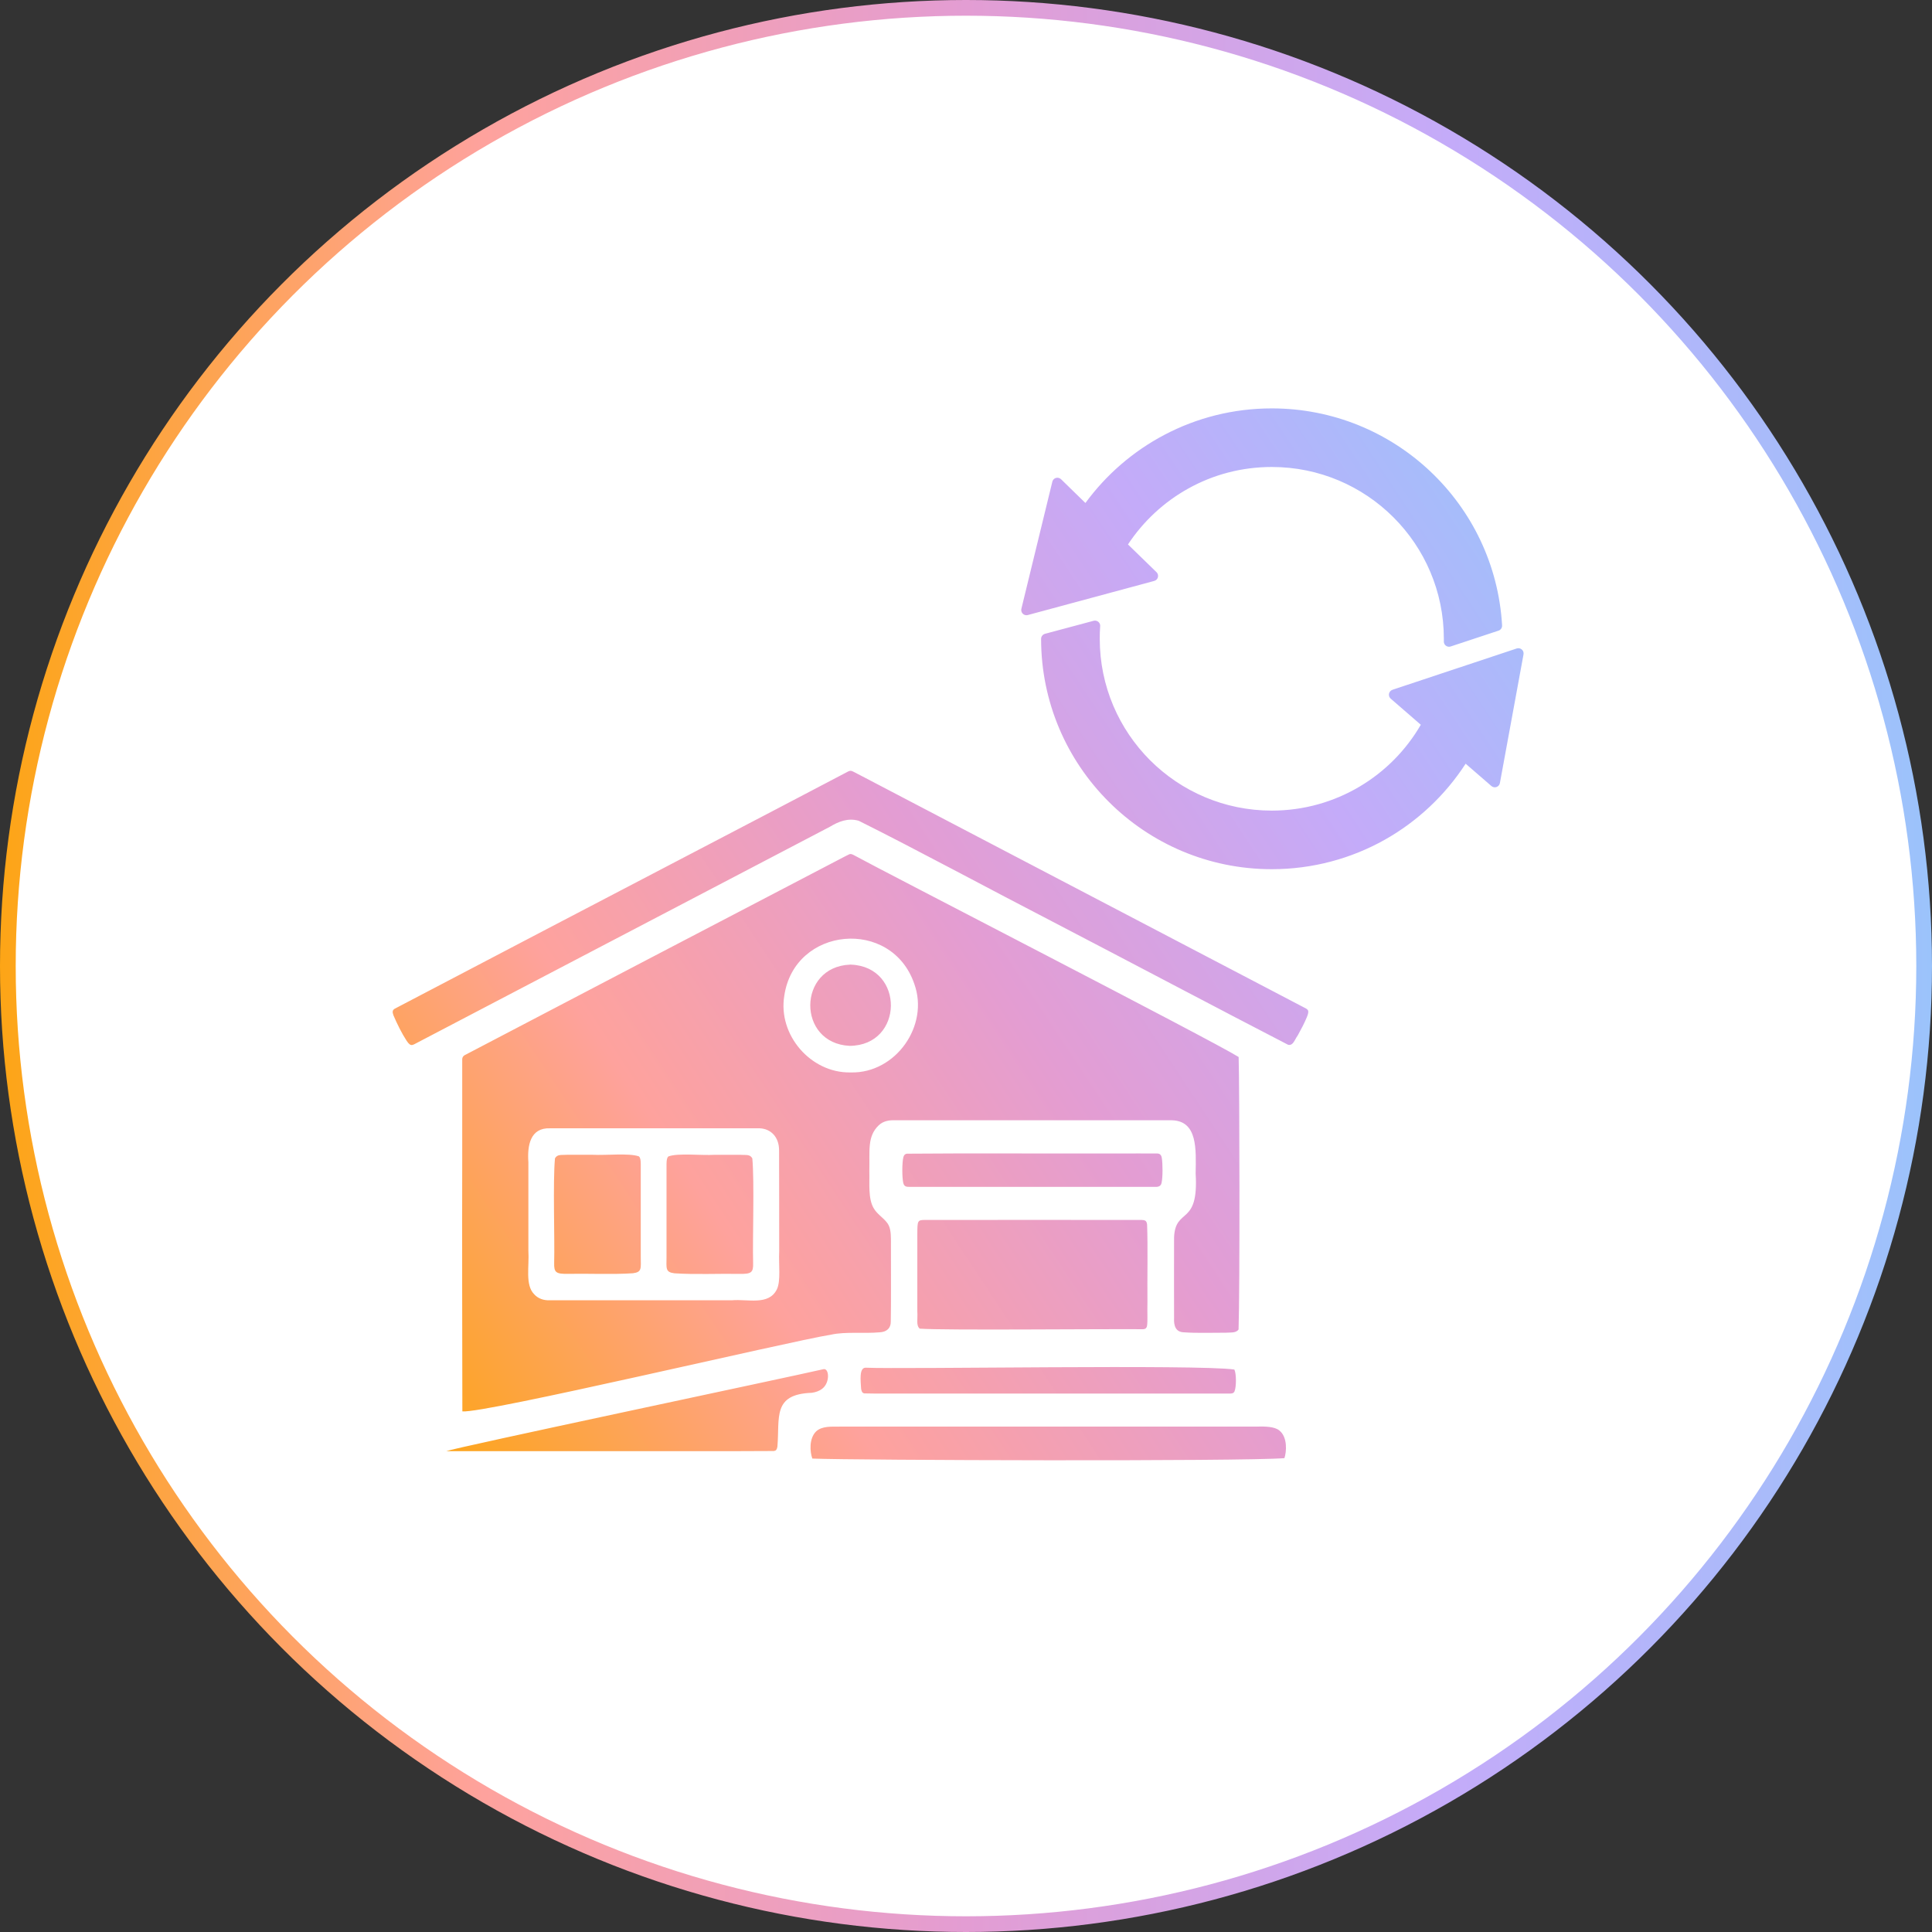 <svg width="123" height="123" viewBox="0 0 123 123" fill="none" xmlns="http://www.w3.org/2000/svg">
<rect x="0" y="0" width="123" height="123" fill="#333333" stroke="none"/>
<circle cx="61.5" cy="61.5" r="61" fill="white" stroke="url(#paint0_linear_7638_15640)"/>
<path d="M80.051 90.822C80.496 90.814 81.126 90.809 81.44 91.065C81.993 91.49 81.903 92.459 81.772 92.833C79.097 93.047 54.424 92.969 51.717 92.859C51.565 92.449 51.491 91.579 51.966 91.122C52.352 90.775 52.964 90.831 53.436 90.825V90.822H80.051ZM52.408 87.172C52.794 87.06 52.859 88.024 52.349 88.41C52.159 88.562 51.927 88.636 51.684 88.672C49.165 88.761 49.648 90.24 49.494 92.1V92.096L49.488 92.126C49.456 92.283 49.414 92.354 49.274 92.378C46.732 92.399 41.097 92.382 37.69 92.388H28.414C28.898 92.176 50.011 87.724 52.408 87.172ZM53.763 54.54C54.077 54.398 54.087 54.308 54.333 54.427C56.068 55.389 77.203 66.251 78.853 67.291H78.858V67.301C78.915 69.102 78.939 82.153 78.853 84.638C78.695 84.881 78.333 84.822 78.054 84.846C77.314 84.843 76.149 84.882 75.391 84.822C74.839 84.816 74.723 84.391 74.747 83.913C74.744 82.719 74.741 80.081 74.747 78.772C74.833 76.835 76.328 78.097 76.12 74.714C76.146 73.174 76.252 71.374 74.619 71.322H56.979C56.605 71.307 56.233 71.367 55.942 71.643C55.203 72.358 55.378 73.247 55.346 74.568C55.369 75.32 55.254 76.318 55.634 76.939C55.844 77.289 56.186 77.494 56.432 77.791C56.694 78.085 56.715 78.487 56.721 78.888C56.718 80.313 56.736 83.049 56.712 84.106C56.724 84.573 56.435 84.804 55.99 84.822C55.022 84.911 53.831 84.769 52.922 84.968C50.067 85.431 30.856 89.996 29.436 89.856C29.427 85.46 29.415 78.667 29.427 73.856V67.767C29.444 67.491 29.364 67.324 29.569 67.185C36.033 63.804 46.979 58.072 53.763 54.54ZM55.105 87.074C57.55 87.181 76.337 86.851 78.586 87.192C78.716 87.451 78.716 88.295 78.595 88.58C78.526 88.727 78.401 88.724 78.208 88.72H59.403C57.188 88.714 55.536 88.731 55.028 88.71C54.883 88.68 54.853 88.579 54.82 88.41L54.826 88.413L54.82 88.384C54.796 87.92 54.684 87.083 55.105 87.074ZM72.664 77.667C72.884 77.676 72.996 77.697 73.029 77.955C73.083 79.318 73.036 81.389 73.051 82.894C73.03 83.467 73.091 84.423 72.991 84.498L72.997 84.501L72.988 84.517C72.944 84.594 72.875 84.614 72.783 84.623C69.391 84.605 60.14 84.701 58.553 84.588C58.309 84.368 58.437 84.002 58.401 83.488V78.585C58.407 77.718 58.401 77.667 58.9 77.667C60.939 77.667 70.944 77.661 72.664 77.667ZM35.025 71.833C33.758 71.783 33.562 72.923 33.639 73.992V79.609C33.704 80.616 33.422 81.799 34.001 82.39C34.25 82.675 34.616 82.796 34.99 82.781H46.603C47.607 82.695 48.926 83.123 49.446 82.11L49.461 82.08C49.719 81.551 49.566 80.488 49.607 79.684C49.601 77.777 49.612 75.097 49.6 73.241C49.603 72.403 49.092 71.865 48.367 71.833H35.025ZM42.559 73.621C43.186 73.395 44.621 73.574 45.521 73.52H47.096C47.481 73.55 47.743 73.464 47.897 73.749C48.034 75.276 47.906 78.849 47.947 80.399C47.965 81.014 47.846 81.118 47.048 81.101C45.788 81.08 44.226 81.151 42.934 81.064C42.343 80.99 42.434 80.744 42.434 80.022V74.097C42.439 73.861 42.461 73.71 42.545 73.633V73.636L42.559 73.621ZM37.708 73.518C38.614 73.565 40.031 73.398 40.67 73.618V73.615L40.684 73.63C40.768 73.707 40.79 73.859 40.794 74.094V80.019C40.794 80.741 40.886 80.987 40.295 81.061C39.003 81.148 37.444 81.074 36.182 81.098C35.383 81.115 35.266 81.008 35.281 80.397C35.323 78.849 35.192 75.27 35.332 73.746C35.489 73.464 35.751 73.547 36.134 73.518H37.708ZM70.66 73.436C72.076 73.436 73.178 73.431 73.65 73.436C73.82 73.434 73.924 73.508 73.96 73.692V73.695L73.966 73.726C74.028 74.1 74.031 74.952 73.951 75.303C73.915 75.519 73.74 75.572 73.544 75.561H57.911C57.706 75.561 57.563 75.552 57.504 75.303C57.424 74.934 57.425 74.011 57.514 73.669C57.543 73.55 57.614 73.464 57.739 73.449C61.158 73.416 67.031 73.445 70.66 73.436ZM58.209 62.64C56.762 58.411 50.575 58.981 49.931 63.4C49.521 65.889 51.612 68.313 54.131 68.277H54.187C57.021 68.331 59.171 65.301 58.209 62.64ZM54.182 61.413C57.606 61.553 57.55 66.56 54.093 66.584C50.727 66.423 50.764 61.544 54.123 61.413H54.182ZM54.003 49.113C54.145 49.048 54.193 49.063 54.353 49.141C54.496 49.212 54.74 49.34 55.078 49.518C59.973 52.087 74.364 59.605 80.872 63.015C81.819 63.514 82.541 63.891 82.957 64.107C83.248 64.262 83.4 64.274 83.204 64.749C83.044 65.141 82.821 65.554 82.619 65.922C82.414 66.198 82.336 66.585 82.01 66.517C77.97 64.434 71.628 61.078 67.024 58.684C63.237 56.729 58.09 53.952 54.668 52.253C53.973 52.057 53.382 52.307 52.827 52.64C52.084 53.029 50.837 53.682 49.274 54.499C44.365 57.065 38.995 59.878 34.091 62.444C30.901 64.117 29.073 65.067 26.626 66.35C26.275 66.519 26.172 66.691 25.89 66.264C25.578 65.788 25.271 65.165 25.058 64.66H25.055L25.046 64.63C24.969 64.425 24.98 64.3 25.146 64.211C25.628 63.955 26.92 63.281 28.702 62.349C34.373 59.366 51.041 50.682 54.003 49.113ZM69.626 39.522C69.804 39.477 69.985 39.58 70.033 39.758C70.044 39.798 70.047 39.838 70.041 39.875C70.033 40.016 70.026 40.147 70.02 40.266C70.018 40.38 70.015 40.513 70.015 40.667C70.015 43.689 71.241 46.422 73.222 48.404C75.206 50.383 77.944 51.607 80.967 51.607C83.007 51.607 84.914 51.051 86.55 50.083C88.167 49.126 89.515 47.766 90.455 46.141L88.54 44.48C88.402 44.361 88.385 44.151 88.508 44.013C88.55 43.962 88.609 43.928 88.67 43.908L96.562 41.285C96.738 41.23 96.925 41.323 96.983 41.496C96.999 41.551 97.002 41.608 96.994 41.66V41.662L95.491 49.85C95.459 50.03 95.286 50.15 95.105 50.118C95.044 50.105 94.99 50.078 94.948 50.041L93.309 48.621C92.013 50.624 90.241 52.292 88.156 53.465C86.031 54.657 83.577 55.337 80.967 55.337C76.913 55.337 73.243 53.696 70.585 51.041C67.927 48.389 66.283 44.721 66.281 40.673C66.281 40.519 66.387 40.391 66.528 40.351L69.626 39.522ZM80.967 26C84.869 26 88.414 27.518 91.046 29.998C93.691 32.49 95.409 35.954 95.63 39.818C95.638 39.97 95.542 40.105 95.403 40.15L92.356 41.158C92.183 41.214 91.994 41.122 91.937 40.946C91.93 40.924 91.924 40.901 91.922 40.878V40.667C91.922 37.648 90.696 34.914 88.712 32.933C86.73 30.953 83.992 29.73 80.967 29.73C79.041 29.73 77.229 30.224 75.661 31.097C74.108 31.956 72.788 33.186 71.812 34.662L73.629 36.428C73.759 36.555 73.762 36.766 73.634 36.898C73.591 36.941 73.538 36.97 73.482 36.985L65.436 39.156C65.257 39.204 65.077 39.097 65.028 38.922C65.01 38.858 65.013 38.795 65.031 38.736L66.996 30.669C67.039 30.491 67.217 30.381 67.395 30.424C67.457 30.439 67.508 30.469 67.551 30.509L69.103 32.023C70.427 30.214 72.153 28.722 74.15 27.674C76.189 26.604 78.509 26 80.967 26Z" fill="url(#paint1_linear_7638_15640)"/>
<defs>
<linearGradient id="paint0_linear_7638_15640" x1="0" y1="61.5" x2="123" y2="61.5" gradientUnits="userSpaceOnUse">
<stop stop-color="#FDA516"/>
<stop offset="0.25" stop-color="#FEA29D"/>
<stop offset="0.5" stop-color="#E39DD3"/>
<stop offset="0.75" stop-color="#C4ABF9"/>
<stop offset="1" stop-color="#9BC3FB"/>
</linearGradient>
<linearGradient id="paint1_linear_7638_15640" x1="27.426" y1="92.733" x2="106.258" y2="40.58" gradientUnits="userSpaceOnUse">
<stop stop-color="#FDA516"/>
<stop offset="0.25" stop-color="#FEA29D"/>
<stop offset="0.5" stop-color="#E39DD3"/>
<stop offset="0.75" stop-color="#C4ABF9"/>
<stop offset="1" stop-color="#9BC3FB"/>
</linearGradient>
</defs>
</svg>
